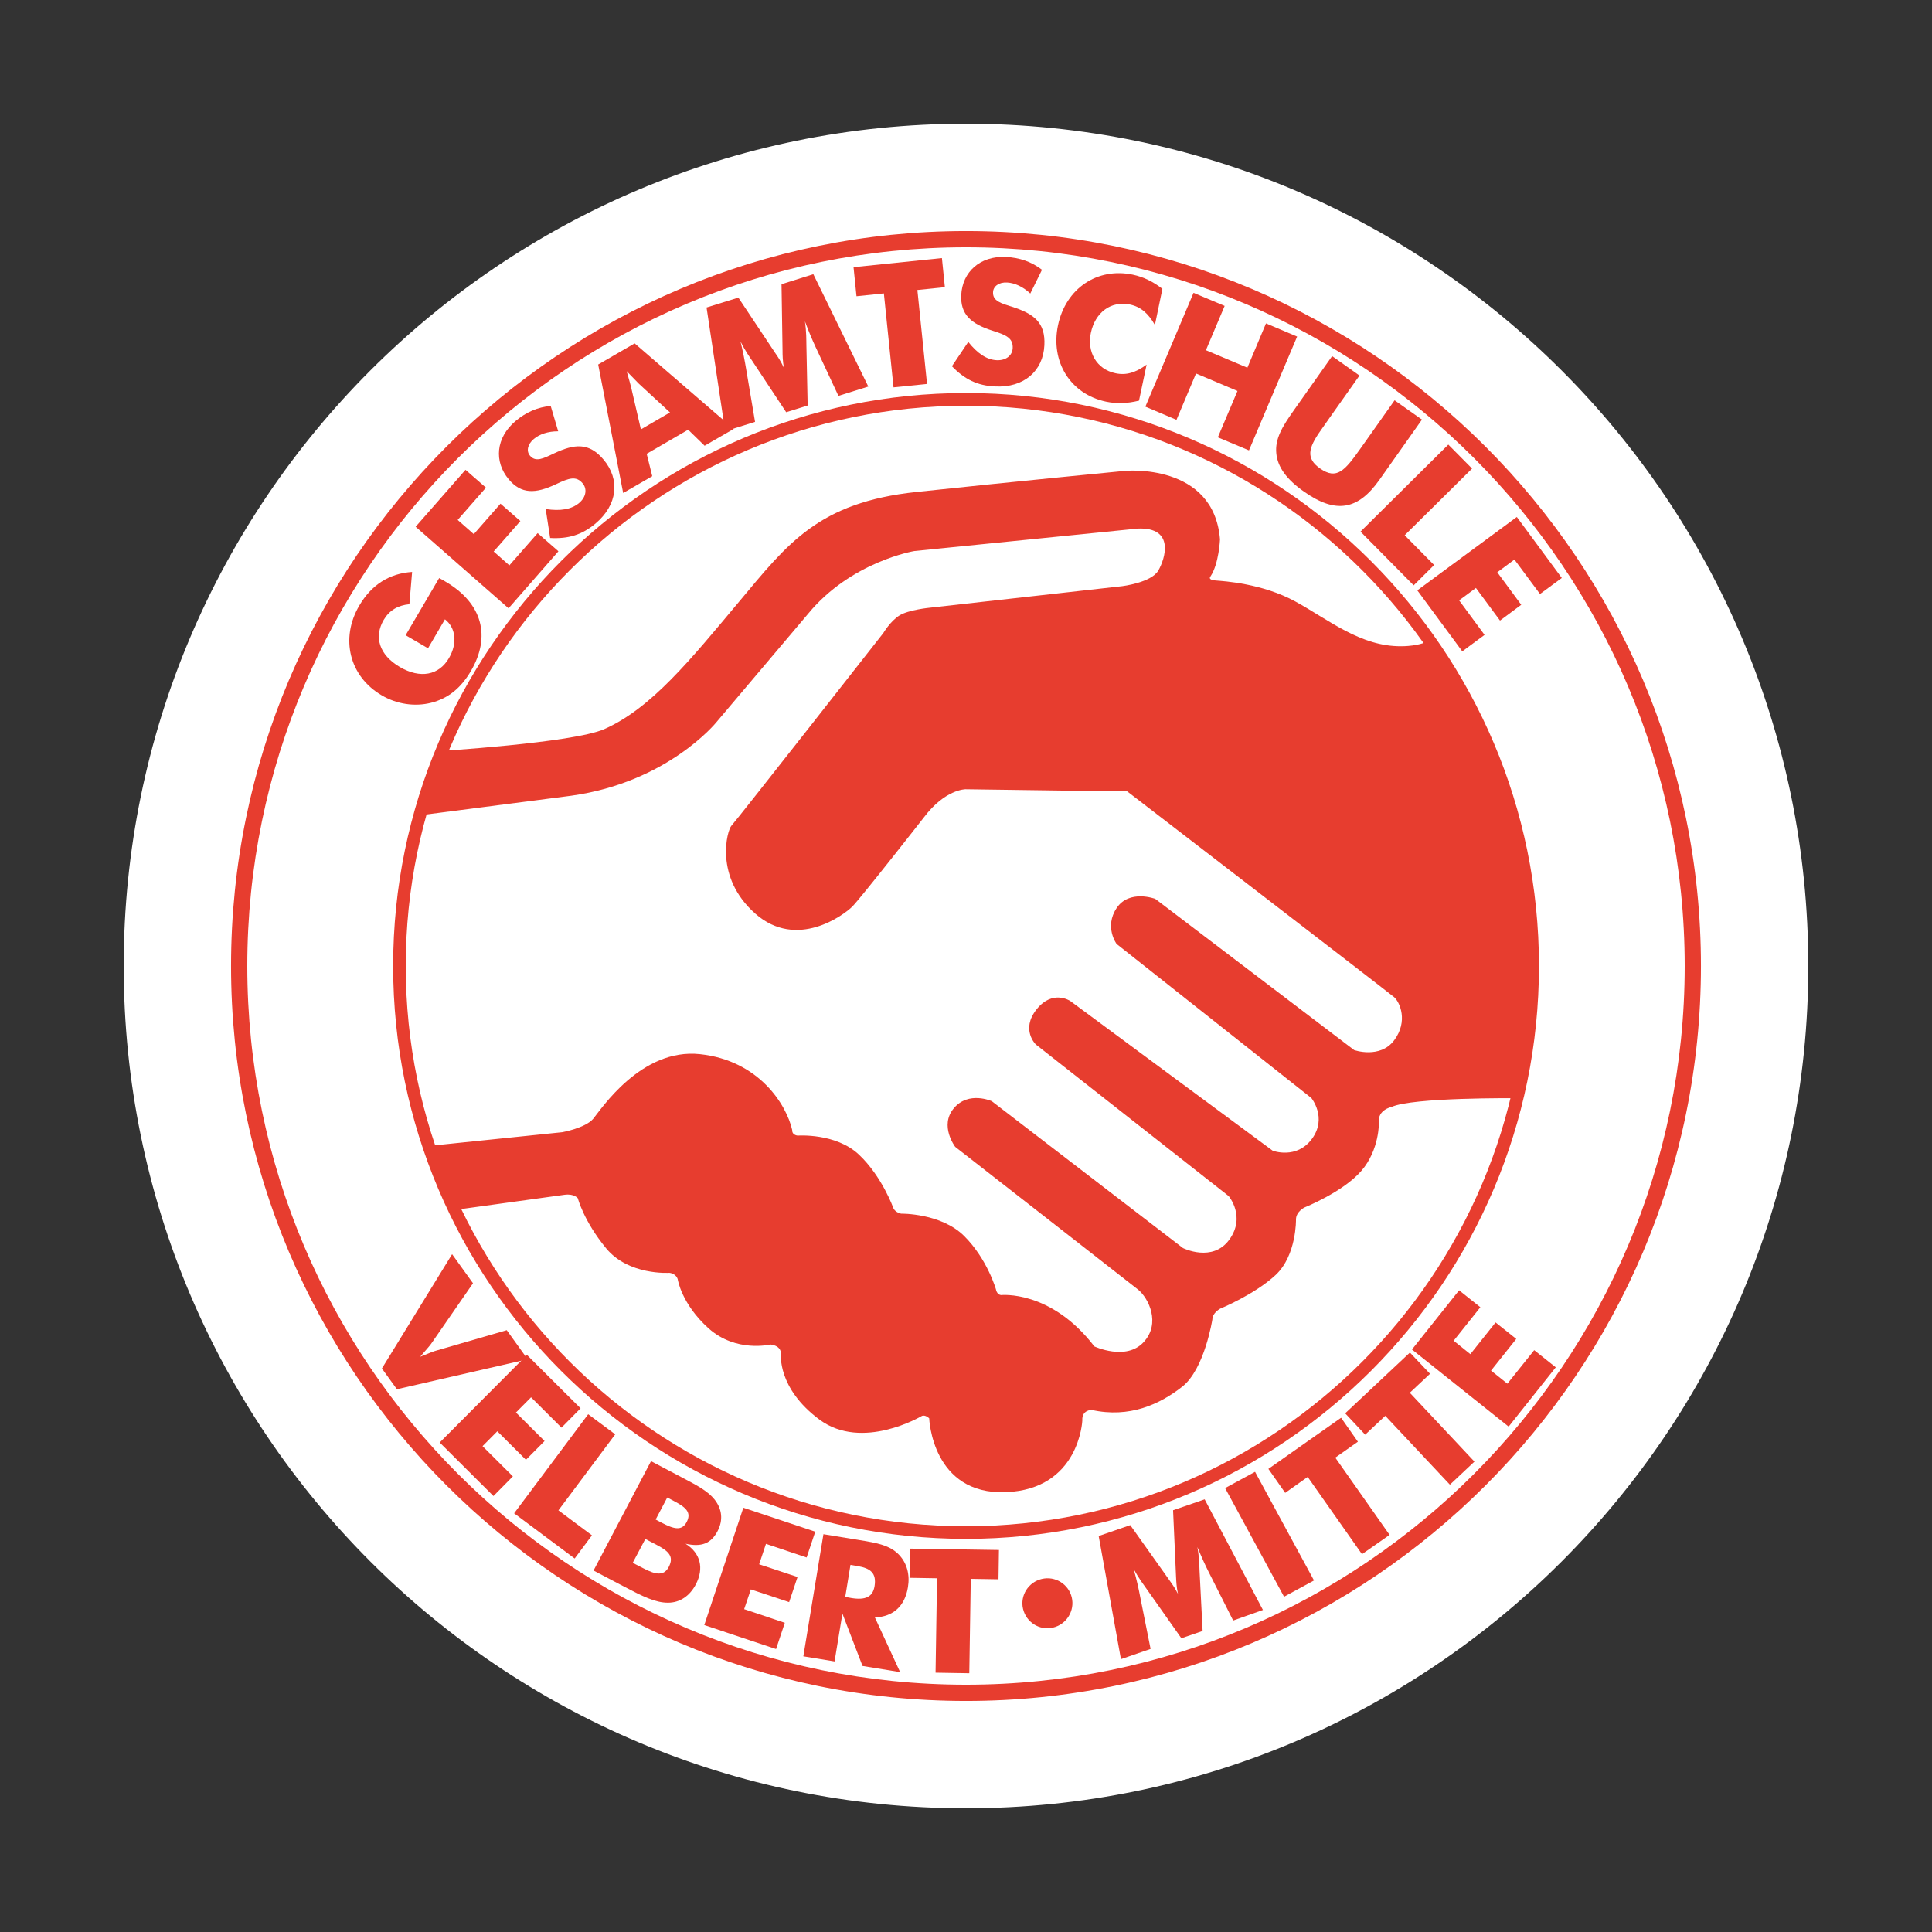 <svg xmlns="http://www.w3.org/2000/svg" xmlns:xlink="http://www.w3.org/1999/xlink" id="Ebene_1" x="0px" y="0px" viewBox="0 0 170.08 170.08" style="enable-background:new 0 0 170.08 170.08;" xml:space="preserve"><rect x="0" y="0" width="170.08" height="170.08" fill="#333333" stroke="none"/><style type="text/css">	.st0{fill:#FFFFFF;}	.st1{fill:#E73D2F;}</style><g>	<path class="st0" d="M85.04,159.19c40.95,0,74.15-33.2,74.15-74.15s-33.2-74.15-74.15-74.15s-74.15,33.2-74.15,74.15  S44.09,159.19,85.04,159.19"></path>	<path class="st1" d="M38.34,66.14c0,0,12.07-0.73,14.85-1.95c4.15-1.83,7.61-6.13,11.88-11.23c4.27-5.1,6.96-8.73,15.6-9.65  s18.38-1.86,18.38-1.86s7.8-0.74,8.35,6.03c0,0-0.09,2.14-0.83,3.25c0,0-0.31,0.31,0.43,0.37c0.74,0.06,4.12,0.25,7.05,1.86  c2.94,1.61,5.72,3.96,9.31,3.93c0,0,1.76,0.03,2.63-0.62c0,0,13.15,14.79,7.49,40.41c0,0-9.13-0.09-10.98,0.77  c0,0-1.24,0.25-1.11,1.36c0,0,0.06,2.41-1.55,4.27c-1.61,1.86-5.01,3.22-5.01,3.22s-0.74,0.37-0.74,1.05c0,0,0.06,3.16-1.79,4.89  c-1.86,1.73-4.89,2.97-4.89,2.97s-0.68,0.37-0.68,0.93c0,0-0.68,4.39-2.66,5.94c-1.98,1.55-4.64,2.78-7.98,2.04  c0,0-0.87,0-0.81,0.93c0,0-0.25,6.06-6.74,6.31c-6.5,0.25-6.74-6.5-6.74-6.5s-0.37-0.37-0.68-0.19c0,0-5.2,3.09-8.97,0.31  c-3.77-2.79-3.4-5.82-3.4-5.82s0.06-0.68-0.93-0.8c0,0-3.03,0.74-5.44-1.42c-2.41-2.17-2.72-4.33-2.72-4.33s-0.12-0.49-0.74-0.56  c0,0-3.59,0.25-5.57-2.17c-1.98-2.41-2.48-4.39-2.48-4.39s-0.31-0.43-1.18-0.31l-9.41,1.3l-2.23-5.63l11.45-1.18  c0,0,2.04-0.37,2.72-1.18c0.68-0.81,4.21-6.25,9.41-5.69c5.2,0.56,7.61,4.46,8.11,6.68c0,0-0.06,0.43,0.49,0.49  c0,0,3.34-0.25,5.38,1.67s3.03,4.7,3.03,4.7s0.12,0.37,0.68,0.5c0,0,3.53-0.06,5.57,1.98s2.79,4.7,2.79,4.7s0.06,0.43,0.43,0.49  c0,0,4.39-0.49,8.23,4.52c0,0,2.78,1.3,4.33-0.37c1.55-1.67,0.43-3.9-0.49-4.64c-0.93-0.74-16.09-12.56-16.09-12.56  s-1.42-1.86-0.12-3.4c1.3-1.55,3.34-0.62,3.34-0.62l16.83,12.93c0,0,2.6,1.3,4.08-0.74s-0.06-3.84-0.06-3.84L91.19,91.95  c0,0-1.36-1.3,0.06-3.09c1.42-1.79,2.97-0.74,2.97-0.74l17.82,13.18c0,0,2.1,0.8,3.46-1.05c1.36-1.86-0.06-3.59-0.06-3.59  L98.3,83.1c0,0-1.11-1.49,0-3.16c1.11-1.67,3.4-0.81,3.4-0.81l17.51,13.31c0,0,2.29,0.8,3.53-0.87c1.24-1.67,0.49-3.34,0-3.78  c-0.5-0.43-23.52-18.13-23.52-18.13h-1.05c-0.31,0-13.18-0.18-13.18-0.18s-1.79,0-3.65,2.47c0,0-5.57,7.12-6.31,7.86  c-0.74,0.74-4.89,3.84-8.54,0.62c-3.65-3.22-2.47-7.36-2.1-7.74c0.37-0.37,13.37-16.96,13.37-16.96s0.62-1.05,1.42-1.55  c0.8-0.5,2.66-0.68,2.66-0.68L98.8,51.6c0,0,2.54-0.31,3.16-1.36s1.49-3.84-1.79-3.71l-19.68,1.98c0,0-5.57,0.93-9.34,5.51  l-8.11,9.59c0,0-4.27,5.26-12.75,6.44l-13.37,1.73L38.34,66.14z"></path>	<path class="st1" d="M85.04,35.72c-27.2,0-49.32,22.12-49.32,49.32s22.12,49.32,49.32,49.32c27.19,0,49.32-22.12,49.32-49.32  S112.23,35.72,85.04,35.72 M85.04,135.47c-27.81,0-50.43-22.62-50.43-50.43S57.23,34.6,85.04,34.6s50.44,22.62,50.44,50.44  S112.85,135.47,85.04,135.47"></path>	<path class="st1" d="M85.04,21.77c-34.89,0-63.27,28.38-63.27,63.27c0,34.89,28.38,63.27,63.27,63.27s63.27-28.38,63.27-63.27  C148.31,50.15,119.93,21.77,85.04,21.77 M85.04,149.74c-35.68,0-64.7-29.03-64.7-64.7c0-35.68,29.03-64.7,64.7-64.7  s64.7,29.02,64.7,64.7C149.74,120.72,120.72,149.74,85.04,149.74"></path>	<path class="st1" d="M35.71,55.92l2.95-5.03c0.21,0.1,0.39,0.21,0.57,0.32c3.24,1.9,4.01,4.82,2.22,7.87  c-0.88,1.5-2,2.41-3.51,2.79c-1.43,0.36-3.02,0.12-4.34-0.66c-2.85-1.67-3.67-5.01-1.97-7.9c1.07-1.83,2.65-2.83,4.65-2.96  l-0.24,2.84c-1.03,0.1-1.77,0.55-2.26,1.38c-0.88,1.5-0.4,3.08,1.42,4.15c1.8,1.05,3.44,0.73,4.32-0.78  c0.78-1.33,0.59-2.69-0.35-3.42l-1.49,2.55L35.71,55.92z"></path>	<polygon class="st1" points="36.59,46.37 40.98,41.36 42.78,42.93 40.29,45.77 41.71,47.02 44.06,44.34 45.81,45.87 43.46,48.55   44.84,49.77 47.33,46.93 49.16,48.53 44.77,53.55  "></polygon>	<path class="st1" d="M50.98,44.28c0.63-0.53,0.72-1.25,0.31-1.73c-0.56-0.67-1.18-0.48-2.33,0.07c-1.84,0.87-3.08,0.88-4.18-0.43  c-1.3-1.55-1.14-3.65,0.6-5.12c0.93-0.78,1.95-1.23,3.1-1.33l0.66,2.23c-0.9,0-1.64,0.25-2.15,0.68c-0.56,0.47-0.67,1.08-0.33,1.47  c0.5,0.59,1.18,0.24,2.1-0.2c1.81-0.85,3.09-0.99,4.38,0.55c1.46,1.74,1.24,3.97-0.72,5.62c-1.18,0.99-2.38,1.36-3.99,1.27  l-0.39-2.55C49.34,45.01,50.31,44.84,50.98,44.28"></path>	<path class="st1" d="M58.98,36.31l-2.76-2.55c-0.12-0.12-0.47-0.48-1.05-1.08c0.23,0.8,0.36,1.29,0.4,1.46l0.85,3.66L58.98,36.31z   M52.66,32.09l3.21-1.86l8.72,7.53l-2.56,1.48l-1.45-1.41l-3.65,2.12l0.49,1.97l-2.56,1.48L52.66,32.09z"></path>	<path class="st1" d="M73.81,34.85l-2.01-4.3c-0.28-0.6-0.6-1.35-0.94-2.26c0.14,0.96,0.12,1.65,0.13,2.1l0.11,5.31l-1.89,0.59  l-2.93-4.43c-0.24-0.37-0.66-0.93-1.09-1.8c0.23,0.95,0.38,1.74,0.49,2.4l0.79,4.68l-2.63,0.82L62.2,27.07L65,26.2l3.24,4.87  c0.21,0.3,0.49,0.71,0.77,1.31c-0.11-0.6-0.12-1.11-0.12-1.52l-0.09-5.84l2.8-0.88l4.84,9.89L73.81,34.85z"></path>	<polygon class="st1" points="77.81,25.83 75.4,26.08 75.14,23.52 82.92,22.72 83.18,25.28 80.76,25.53 81.61,33.8 78.66,34.1  "></polygon>	<path class="st1" d="M87.74,31.71c0.82,0.04,1.38-0.42,1.41-1.06c0.04-0.87-0.54-1.15-1.75-1.53c-1.94-0.61-2.86-1.45-2.78-3.15  c0.1-2.02,1.65-3.46,3.93-3.35c1.22,0.06,2.27,0.43,3.18,1.13l-1.03,2.09c-0.66-0.61-1.37-0.93-2.04-0.97  c-0.73-0.04-1.22,0.34-1.24,0.85c-0.04,0.78,0.7,0.98,1.68,1.29c1.91,0.61,2.94,1.38,2.84,3.38c-0.11,2.27-1.8,3.76-4.35,3.63  c-1.54-0.07-2.67-0.62-3.79-1.78l1.44-2.14C86.05,31.12,86.87,31.67,87.74,31.71"></path>	<path class="st1" d="M101.67,28.61c-0.59-1.03-1.25-1.6-2.19-1.8c-1.68-0.35-3.07,0.69-3.45,2.5c-0.35,1.64,0.48,3.2,2.18,3.55  c0.94,0.2,1.77-0.06,2.73-0.76l-0.67,3.17c-1.02,0.25-1.94,0.29-2.9,0.09c-3.14-0.66-4.91-3.51-4.23-6.73  c0.68-3.22,3.44-5.11,6.58-4.45c0.95,0.2,1.79,0.61,2.61,1.25L101.67,28.61z"></path>	<polygon class="st1" points="105.07,25.78 107.81,26.93 106.16,30.83 109.81,32.37 111.45,28.47 114.19,29.63 109.95,39.65   107.21,38.5 108.94,34.42 105.29,32.88 103.57,36.96 100.83,35.8  "></polygon>	<path class="st1" d="M119.68,33.06l-2.63,3.72c-0.08,0.11-0.33,0.47-0.78,1.11c-1.12,1.58-1.31,2.47-0.06,3.35  c1.48,1.04,2.19,0.17,3.54-1.73c0.12-0.17,0.25-0.36,0.39-0.55l2.63-3.72l2.41,1.7l-2.67,3.78c-0.12,0.17-0.47,0.67-1.06,1.5  c-1.9,2.69-3.85,3.04-6.67,1.05c-1.51-1.06-2.3-2.15-2.42-3.33c-0.14-1.31,0.54-2.4,1.52-3.79c0.23-0.32,0.47-0.66,0.72-1.02  l2.67-3.78L119.68,33.06z"></path>	<polygon class="st1" points="127.5,39.14 129.59,41.25 123.66,47.12 126.25,49.74 124.45,51.53 119.77,46.8  "></polygon>	<polygon class="st1" points="133.53,45.51 137.49,50.88 135.57,52.29 133.32,49.26 131.81,50.38 133.92,53.24 132.05,54.63   129.93,51.76 128.45,52.85 130.69,55.89 128.73,57.34 124.77,51.97  "></polygon>	<path class="st1" d="M39.8,110.41l1.84,2.56l-3.68,5.32c-0.07,0.11-0.4,0.49-0.97,1.15c0.81-0.34,1.28-0.51,1.41-0.54l6.21-1.8  l1.84,2.56l-11.51,2.64l-1.32-1.83L39.8,110.41z"></path>	<polygon class="st1" points="46.39,119.28 51.11,123.98 49.43,125.68 46.75,123.01 45.42,124.35 47.94,126.86 46.3,128.51   43.78,126 42.48,127.31 45.15,129.97 43.44,131.7 38.71,126.99  "></polygon>	<polygon class="st1" points="51.78,124.5 54.16,126.27 49.16,132.96 52.11,135.16 50.59,137.2 45.26,133.22  "></polygon>	<path class="st1" d="M58.25,134.05c1.1,0.58,1.78,0.73,2.2-0.06c0.45-0.86-0.08-1.3-1.14-1.86l-0.57-0.3l-1.02,1.94L58.25,134.05z   M56.63,138.06c1.12,0.59,1.82,0.68,2.24-0.11c0.48-0.92,0.03-1.38-1.1-1.97l-0.96-0.5l-1.11,2.1L56.63,138.06z M57.31,128.63  l2.64,1.39c0.1,0.05,0.19,0.1,0.28,0.15c1.19,0.62,2.11,1.13,2.67,1.83c0.68,0.86,0.77,1.83,0.27,2.79  c-0.58,1.1-1.42,1.42-2.82,1.11c1.32,0.83,1.65,2.16,0.9,3.59c-0.54,1.02-1.41,1.6-2.44,1.6c-1.1,0.01-2.26-0.57-3.84-1.4  l-2.72-1.43L57.31,128.63z"></path>	<polygon class="st1" points="65.44,132.73 71.77,134.84 71.01,137.11 67.43,135.91 66.83,137.71 70.21,138.83 69.47,141.04   66.1,139.92 65.51,141.66 69.09,142.86 68.32,145.17 62,143.06  "></polygon>	<path class="st1" d="M74.95,140.68c1.23,0.2,1.88-0.09,2.04-1.04c0.18-1.13-0.31-1.58-1.53-1.78l-0.59-0.1l-0.46,2.82L74.95,140.68  z M72.49,135.06l3.06,0.5c0.06,0.01,0.12,0.02,0.18,0.03c1.49,0.24,2.63,0.45,3.43,1.3c0.68,0.73,0.95,1.72,0.77,2.83  c-0.27,1.67-1.29,2.6-2.91,2.67l2.22,4.81l-3.31-0.54l-1.77-4.61l-0.69,4.21l-2.75-0.45L72.49,135.06z"></path>	<polygon class="st1" points="82.49,138.94 80.07,138.9 80.11,136.33 87.94,136.45 87.9,139.03 85.46,138.99 85.33,147.3   82.36,147.25  "></polygon>	<path class="st1" d="M91.93,138.96c1.19-0.16,2.3,0.68,2.46,1.88c0.16,1.19-0.69,2.32-1.9,2.48c-1.21,0.16-2.3-0.69-2.47-1.9  C89.87,140.21,90.73,139.12,91.93,138.96"></path>	<path class="st1" d="M108.56,142.66l-2.14-4.24c-0.3-0.59-0.64-1.33-1.01-2.23c0.17,0.96,0.17,1.65,0.19,2.09l0.27,5.3l-1.87,0.64  l-3.06-4.34c-0.25-0.36-0.68-0.91-1.14-1.76c0.26,0.94,0.44,1.73,0.56,2.38l0.93,4.66l-2.61,0.9l-1.96-10.84l2.78-0.96l3.39,4.77  c0.21,0.3,0.51,0.69,0.81,1.28c-0.13-0.6-0.15-1.11-0.17-1.52l-0.26-5.84l2.78-0.96l5.13,9.74L108.56,142.66z"></path>			<rect x="110.29" y="129.52" transform="matrix(0.879 -0.477 0.477 0.879 -50.877 69.76)" class="st1" width="3" height="10.88"></rect>	<polygon class="st1" points="115.12,130.02 113.14,131.42 111.66,129.31 118.06,124.81 119.54,126.92 117.55,128.32 122.33,135.12   119.9,136.82  "></polygon>	<polygon class="st1" points="121.95,124.64 120.18,126.3 118.42,124.42 124.12,119.07 125.89,120.94 124.11,122.61 129.8,128.67   127.64,130.7  "></polygon>	<polygon class="st1" points="124.3,118.8 128.45,113.59 130.32,115.08 127.97,118.03 129.44,119.21 131.66,116.42 133.48,117.87   131.26,120.66 132.7,121.81 135.06,118.86 136.96,120.37 132.81,125.59  "></polygon></g></svg>